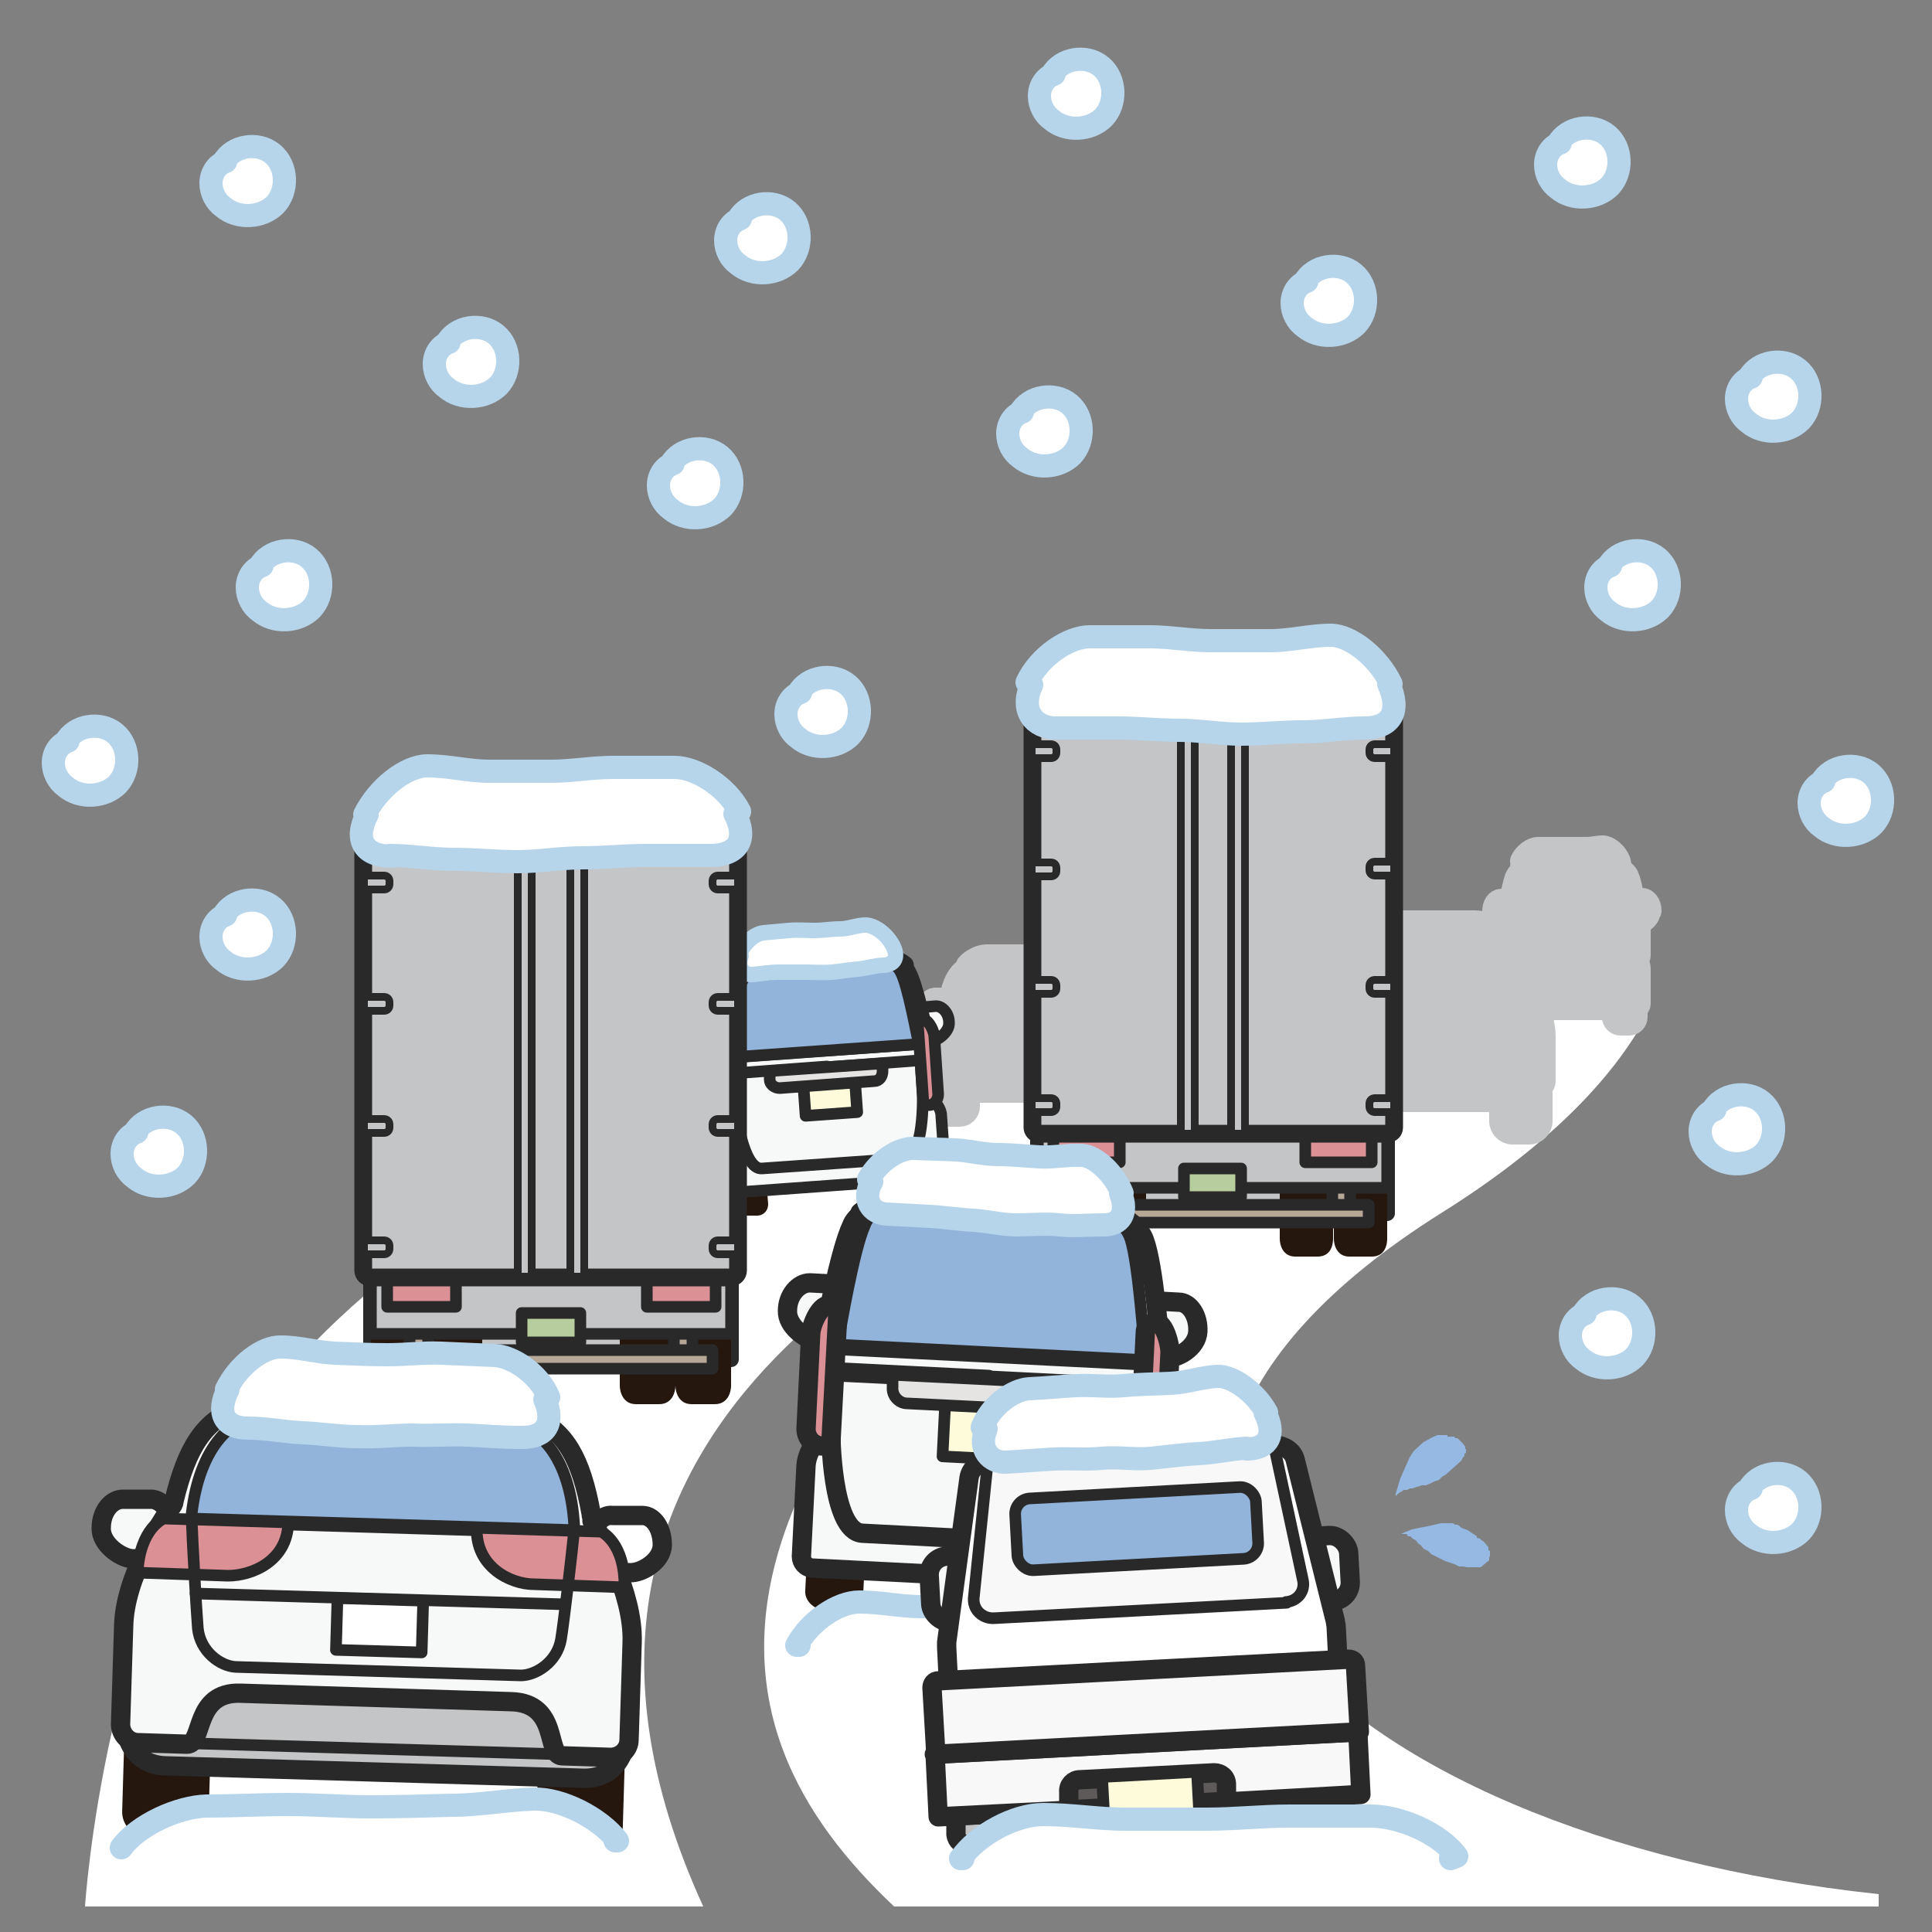<?xml version="1.0" encoding="UTF-8"?>
<svg xmlns="http://www.w3.org/2000/svg" version="1.1" viewBox="0 0 250 250">
  <rect x="0" y="0" width="250" height="250" fill="#808080" stroke="none"/>
  <defs>
    <style>
      .cls-1, .cls-2, .cls-3, .cls-4, .cls-5, .cls-6, .cls-7, .cls-8, .cls-9, .cls-10, .cls-11, .cls-12, .cls-13, .cls-14, .cls-15, .cls-16, .cls-17, .cls-18, .cls-19, .cls-20, .cls-21, .cls-22, .cls-23, .cls-24, .cls-25, .cls-26, .cls-27, .cls-28 {
        stroke-linecap: round;
        stroke-linejoin: round;
      }

      .cls-1, .cls-2, .cls-3, .cls-4, .cls-6, .cls-7, .cls-8, .cls-9, .cls-10, .cls-11, .cls-12, .cls-13, .cls-14, .cls-15, .cls-16, .cls-17, .cls-18, .cls-19, .cls-20, .cls-21, .cls-23, .cls-26, .cls-27, .cls-28, .cls-29 {
        stroke: #292929;
      }

      .cls-1, .cls-5, .cls-30, .cls-23 {
        fill: #fff;
      }

      .cls-1, .cls-7 {
        stroke-width: 1.5px;
      }

      .cls-2, .cls-7, .cls-8, .cls-11, .cls-18, .cls-25, .cls-29 {
        fill: #c4c5c6;
      }

      .cls-3, .cls-18, .cls-19, .cls-23, .cls-28 {
        stroke-width: 2.5px;
      }

      .cls-3, .cls-21 {
        fill: #f8f8f8;
      }

      .cls-4, .cls-8, .cls-9, .cls-10, .cls-12, .cls-13, .cls-17, .cls-21, .cls-26 {
        stroke-width: 1.5px;
      }

      .cls-4, .cls-22, .cls-24 {
        fill: none;
      }

      .cls-5, .cls-22, .cls-24 {
        stroke: #b6d4ea;
      }

      .cls-5, .cls-22, .cls-25 {
        stroke-width: 3px;
      }

      .cls-31 {
        fill: #25160e;
      }

      .cls-6 {
        fill: #5d5a59;
      }

      .cls-6, .cls-20 {
        stroke-width: 2.5px;
      }

      .cls-9, .cls-19, .cls-20 {
        fill: #f7f8f8;
      }

      .cls-10 {
        fill: #b7cd9d;
      }

      .cls-32 {
        fill: #95b9e2;
      }

      .cls-11, .cls-24 {
        stroke-width: 2px;
      }

      .cls-33 {
        fill: #bfc0c0;
      }

      .cls-12, .cls-28 {
        fill: #da9095;
      }

      .cls-13 {
        fill: #e5e4e3;
      }

      .cls-14 {
        stroke-width: 1.5px;
      }

      .cls-14, .cls-15, .cls-16 {
        fill: #fefbda;
      }

      .cls-15 {
        stroke-width: 1.5px;
      }

      .cls-16, .cls-27 {
        stroke-width: 1.5px;
      }

      .cls-17 {
        fill: #b7a797;
      }

      .cls-25 {
        stroke: #c4c5c6;
      }

      .cls-26, .cls-27 {
        fill: #92b3da;
      }

      .cls-29 {
        stroke-miterlimit: 10;
        stroke-width: 2.3px;
      }
    </style>
  </defs>
  <!-- Generator: Adobe Illustrator 28.7.1, SVG Export Plug-In . SVG Version: 1.2.0 Build 142)  -->
  <g>
    <g id="_レイヤー_1" data-name="レイヤー_1">
      <g id="_レイヤー_1-2" data-name="_レイヤー_1">
        <g id="_レイヤー_1-2">
          <g>
            <path class="cls-30" d="M149.6,121.8c-42.6,15.2-91.4,25.6-118.3,63.1-17.8,22.1-20.3,61.8-20.3,61.8h80c-29.3-64.1,34-89.1,50.4-97.9,11.1-5.9,24.3-11.6,33.9-18.9l-25.7-8.1h0Z"/>
            <path class="cls-30" d="M192.6,117.9c-6.3,24.7-75.3,36.1-90.9,79.9-7.9,22.1,2.1,37.7,14,48.9h127.4v-1.6c-71.3-7.6-116.6-50.5-56.5-88.2,13.4-8.4,22-17.1,26.5-25.5l-20.4-13.6h-.1Z"/>
          </g>
          <path class="cls-25" d="M213.5,117.8c0-.8-.5-1.4-1-1.4h-1.2c-.2-1.2-.4-2.3-.7-2.9,0-.2-.2-.4-.4-.6s-.4-.3-.7-.4c.2-.3.1-.7,0-1.1h0c-.4-1-1.4-1.8-2.1-1.8s-1.4.2-2.1.2h-6.3c-.7,0-1.7.7-2.1,1.6h.2c-.3.6-.2,1.1,0,1.3-.2,0-.3.2-.5.3-.2.2-.3.4-.4.6-.2.6-.5,1.8-.7,2.9h-1.2c-.6,0-1,.6-1,1.4s.7,1.2,1.2,1.3v4.4c0,.3.2.5.4.7-.1.2-.4.6-.4,1.1v4.5c0,.2.1.4.3.5v1.2c0,.5.4.9.9.9h1.1c.5,0,.9-.4.9-.9v-1.1h11.1v1.1c0,.5.4.9.9.9h1.1c.5,0,.9-.4.9-.9v-1.2c.2,0,.4-.3.4-.5v-4.5c0-.5-.2-.9-.4-1.1h0c.2,0,.4-.4.4-.7v-4.3c.6,0,1.3-.7,1.3-1.4h.1Z"/>
          <path class="cls-25" d="M144.8,130.6c0-.7-.4-1.3-.9-1.3h-1.3c-.3,0-.5.2-.7.5v-.2c-.1,0-.1-.2-.2-.3-.4-2-1-3.2-2-3.9,0,0,0-.3-.2-.5h.2c-.5-.7-1.7-1.2-2.5-1.2h-9.6c-.8,0-1.9.6-2.4,1.2h0c0,.2-.2.4-.2.5-1,.7-1.6,1.8-2,3.9v.5c-.2-.3-.4-.5-.7-.5h-1.3c-.5,0-.9.6-.9,1.3s.9,1.3,1.4,1.3h.3v.5c-.3.8-.5,1.7-.5,2.6v4.3c0,.2,0,.4.2.6v3.3c0,.6.5,1.1,1.1,1.1h1.6c.6,0,1.1-.5,1.1-1.1v-2h14.5v2c0,.6.5,1.1,1.1,1.1h1.6c.6,0,1.1-.5,1.1-1.1v-3.3c.2-.1.3-.4.3-.6v-4.3c0-.8-.2-1.6-.5-2.4h0v-.6h.3c.5,0,1.4-.6,1.4-1.3h-.3Z"/>
          <g>
            <g>
              <g>
                <path class="cls-31" d="M118.3,150.7h1.8c.8-.2,1.4.4,1.5,1.1l.2,2.4c0,.8-.5,1.4-1.3,1.5h-1.8c-.8.2-1.4-.4-1.5-1.1l-.2-2.4c0-.8.5-1.4,1.3-1.5Z"/>
                <path class="cls-31" d="M95.9,152.3h1.8c.8-.2,1.4.4,1.5,1.1l.2,2.4c0,.8-.5,1.4-1.3,1.5h-1.8c-.8.2-1.4-.4-1.5-1.1l-.2-2.4c0-.8.5-1.4,1.3-1.5Z"/>
              </g>
              <g>
                <g>
                  <g>
                    <path class="cls-33" d="M94.8,136.6h-1.4c-.9.2-2.5-.7-2.6-2h0c0-1.2.6-2.3,1.5-2.4l2.3-.2c.9,0,1.7.9,1.8,2.1h0c0,1.2-.6,2.3-1.5,2.4h-.1Z"/>
                    <path class="cls-9" d="M94.8,136.6h-1.4c-.9.2-2.5-.7-2.6-2h0c0-1.2.6-2.3,1.5-2.4l2.3-.2c.9,0,1.7.9,1.8,2.1h0c0,1.2-.6,2.3-1.5,2.4h-.1Z"/>
                  </g>
                  <g>
                    <path class="cls-33" d="M119.1,134.8h1.4c.9-.2,2.4-1.3,2.3-2.5h0c0-1.2-.9-2.2-1.8-2.1l-2.3.2c-.9,0-1.5,1.1-1.5,2.4h0c0,1.2.9,2.2,1.8,2.1h0Z"/>
                    <path class="cls-9" d="M119.1,134.8h1.4c.9-.2,2.4-1.3,2.3-2.5h0c0-1.2-.9-2.2-1.8-2.1l-2.3.2c-.9,0-1.5,1.1-1.5,2.4h0c0,1.2.9,2.2,1.8,2.1h0Z"/>
                  </g>
                </g>
                <g>
                  <path class="cls-9" d="M93.7,137.1h0c0,.1.5,7,.5,7v.5c-.2.3-.5,1-.4,1.8l.5,7.1c0,.5.4.8.9.8l26.3-1.9c.5,0,.8-.4.8-.9l-.5-7.1c0-.8-.5-1.4-.7-1.7,0-.1-.2-.3-.2-.5l-.5-6.9h0v-.3l-26.5,1.9v.2h-.2Z"/>
                  <path class="cls-19" d="M106.1,123.7c-5.7.4-9.2,1.1-10.6,2.7l21.5-1.5c-1.6-1.3-5.2-1.5-10.9-1.1h0Z"/>
                  <path class="cls-9" d="M117,124.8l-21.5,1.5c-.3.3-.5.7-.6,1-.7,2-1,8.1-1.1,9.5l26.5-1.9c-.3-1.3-1.5-7.4-2.5-9.2-.2-.4-.4-.7-.8-.9Z"/>
                  <path class="cls-26" d="M116,124.9l-19.5,1.4c-.3.3-.5.7-.6,1-.6,2-.9,8.1-1,9.5l24-1.7c-.3-1.3-1.4-7.4-2.3-9.2-.2-.4-.4-.7-.7-.9h0Z"/>
                </g>
                <path class="cls-9" d="M107,138l-12.1.9.3,4.6s.9,7.9,3.4,7.7l18.5-1.3c2.5-.2,2.3-8.1,2.3-8.1l-.3-4.6-12.1.9h0Z"/>
                <rect class="cls-15" x="104.1" y="140.2" width="6.7" height="4" transform="translate(-9.9 8) rotate(-4.1)"/>
                <path class="cls-13" d="M99.6,138.6l14.6-1v1c0,.7-.4,1.3-1.1,1.3l-12.2.9c-.7,0-1.3-.5-1.3-1.1v-1h0Z"/>
                <path class="cls-12" d="M95.4,144.7h-.8c-.7.1-1.2-.4-1.3-1.1l-.5-7.4c0-.7.4-2.4,1.1-2.4h0c.4,0,.8.3.8.7l.7,10.1h0Z"/>
                <path class="cls-12" d="M119.6,143h.6c.7,0,1.2-.7,1.2-1.4l-.5-7.4c0-.7-.7-2.2-1.3-2.2h0c-.4,0-.8.4-.8.9l.7,10h.1Z"/>
              </g>
            </g>
            <g>
              <path class="cls-30" d="M114.4,124.9c-1.1,0-2.2.4-3.4.5s-2.2.3-3.4.4-2.3,0-3.4,0h-3.4c-1.1,0-2.3.2-3.4.3s-2.1-.8-1.5-2.4h-.3c.6-1.7,2.1-2.9,3.2-3s2.2-.2,3.3-.3,2.2,0,3.3,0,2.2-.2,3.3-.2,2.2-.5,3.3-.5,2.7,1.1,3.5,2.6h0c.8,1.5.3,2.5-1.1,2.6h0Z"/>
              <path class="cls-24" d="M114.4,124.9c-1.1,0-2.2.4-3.4.5s-2.2.3-3.4.4-2.3,0-3.4,0h-3.4c-1.1,0-2.3.2-3.4.3s-2.1-.8-1.5-2.4h-.3c.6-1.7,2.1-2.9,3.2-3s2.2-.2,3.3-.3,2.2,0,3.3,0,2.2-.2,3.3-.2,2.2-.5,3.3-.5,2.7,1.1,3.5,2.6h0c.8,1.5.3,2.5-1.1,2.6h0Z"/>
            </g>
          </g>
          <path class="cls-25" d="M201.4,128.5c0-1-.6-1.7-1.2-1.7h-1.8c-.4,0-.7.3-1,.6,0,0-.1-.2-.2-.3,0,0-.1-.2-.2-.4-.6-2.8-1.4-4.3-2.7-5.2,0-.2,0-.4-.3-.6h.2c-.7-1-2.2-1.6-3.3-1.6h-9.6c-1.1,0-2.1-.2-3.2-.2s-2.5.8-3.2,1.6h.1c-.2.3-.3.5-.3.7-1.3.9-2.1,2.4-2.7,5.2,0,0,0,.3-.2.4,0,0-.1.2-.2.3-.2-.4-.6-.6-1-.6h-1.8c-.7,0-1.2.8-1.2,1.7s1.2,1.7,1.9,1.7h.4v.6c-.4,1.1-.7,2.3-.7,3.4v5.8c0,.3.1.5.3.7v4.5c0,.8.7,1.5,1.5,1.5h2.2c.8,0,1.5-.7,1.5-1.5v-2.7h19.5v2.7c0,.8.7,1.5,1.5,1.5h2.2c.8,0,1.5-.7,1.5-1.5v-4.4c.2-.2.4-.5.4-.8v-5.8c0-1.1-.3-2.2-.6-3.2h0v-.8h.4c.7,0,1.9-.8,1.9-1.7h0Z"/>
          <g>
            <g>
              <rect class="cls-11" x="134.3" y="146.7" width="45.2" height="10.3"/>
              <g>
                <g>
                  <path class="cls-31" d="M141.3,150.2v10.1c0,.8-.3,2.3-2,2.3h-2.9c-1.6,0-2-1.5-2-2.3v-10.1c0-.8.9-1.5,2-1.5h2.9c1.1,0,2,.7,2,1.5h0Z"/>
                  <path class="cls-31" d="M148.3,150.2v10.1c0,.8-.3,2.3-2,2.3h-2.9c-1.6,0-2-1.5-2-2.3v-10.1c0-.8.9-1.5,2-1.5h2.9c1.1,0,2,.7,2,1.5h0Z"/>
                </g>
                <g>
                  <path class="cls-31" d="M172.5,150.2v10.1c0,.8-.3,2.3-2,2.3h-2.9c-1.6,0-2-1.5-2-2.3v-10.1c0-.8.9-1.5,2-1.5h2.9c1.1,0,2,.7,2,1.5h0Z"/>
                  <path class="cls-31" d="M179.5,150.2v10.1c0,.8-.3,2.3-2,2.3h-2.9c-1.6,0-2-1.5-2-2.3v-10.1c0-.8.9-1.5,2-1.5h2.9c1.1,0,2,.7,2,1.5h0Z"/>
                </g>
              </g>
              <g>
                <rect class="cls-17" x="139.2" y="146.2" width="2.3" height="10.9"/>
                <rect class="cls-17" x="172.4" y="146.2" width="2.3" height="10.9"/>
              </g>
              <rect class="cls-8" x="134.3" y="146.5" width="45.2" height="7.2"/>
              <path class="cls-29" d="M135,91.2h43.9c.8,0,1.5.7,1.5,1.5v53.2c0,.5-.4.8-.8.8h-45.2c-.5,0-.8-.4-.8-.8v-53.2c0-.8.7-1.5,1.5-1.5h0Z"/>
              <rect class="cls-10" x="153.2" y="151.2" width="7.4" height="3.7"/>
              <rect class="cls-17" x="136.7" y="155.9" width="40.4" height="2.3"/>
              <path class="cls-2" d="M177.2,97.4v-.4c0-.4.3-.7.7-.7h2.5v1.8h-2.5c-.4,0-.7-.3-.7-.7Z"/>
              <path class="cls-2" d="M177.2,112.6v-.4c0-.4.3-.7.7-.7h2.5v1.8h-2.5c-.4,0-.7-.3-.7-.7Z"/>
              <path class="cls-2" d="M177.2,127.9v-.4c0-.4.3-.7.7-.7h2.5v1.8h-2.5c-.4,0-.7-.3-.7-.7Z"/>
              <path class="cls-2" d="M177.2,143.2v-.4c0-.4.3-.7.7-.7h2.5v1.8h-2.5c-.4,0-.7-.3-.7-.7h0Z"/>
              <path class="cls-2" d="M133.5,98.1v-1.8h2.5c.4,0,.7.3.7.7v.4c0,.4-.3.7-.7.7,0,0-2.5,0-2.5,0Z"/>
              <path class="cls-2" d="M133.5,113.4v-1.8h2.5c.4,0,.7.3.7.7v.4c0,.4-.3.7-.7.7,0,0-2.5,0-2.5,0Z"/>
              <path class="cls-2" d="M133.5,128.6v-1.8h2.5c.4,0,.7.3.7.7v.4c0,.4-.3.7-.7.7h-2.5Z"/>
              <path class="cls-2" d="M133.5,143.9v-1.8h2.5c.4,0,.7.3.7.7v.4c0,.4-.3.7-.7.7h-2.5Z"/>
              <rect class="cls-2" x="152.8" y="91.2" width="1.8" height="55.5"/>
              <rect class="cls-2" x="159.3" y="91.2" width="1.8" height="55.5"/>
              <g>
                <rect class="cls-12" x="136.3" y="147.1" width="8.6" height="3.3"/>
                <rect class="cls-12" x="168.9" y="147.1" width="8.6" height="3.3"/>
              </g>
            </g>
            <g>
              <path class="cls-30" d="M176.6,94.2c-2.7,0-5.3.5-8,.5s-5.3.3-8,.3-5.3-.5-8-.5-5.3-.3-8-.3h-8c-2.7,0-4.7-2.2-3.1-5.6l-.6-.3c1.6-3.4,5.4-5.9,8.1-5.9h7.8c2.6,0,5.2.5,7.8.5h7.8c2.6,0,5.2-.7,7.8-.7s6.2,2.9,7.8,6.3h-.3c1.6,3.6.3,5.7-3.1,5.7h0Z"/>
              <path class="cls-22" d="M176.6,94.2c-2.7,0-5.3.5-8,.5s-5.3.3-8,.3-5.3-.5-8-.5-5.3-.3-8-.3h-8c-2.7,0-4.7-2.2-3.1-5.6l-.6-.3c1.6-3.4,5.4-5.9,8.1-5.9h7.8c2.6,0,5.2.5,7.8.5h7.8c2.6,0,5.2-.7,7.8-.7s6.2,2.9,7.8,6.3h-.3c1.6,3.6.3,5.7-3.1,5.7h0Z"/>
            </g>
          </g>
          <g>
            <g>
              <rect class="cls-11" x="48" y="165.3" width="46.6" height="10.6"/>
              <g>
                <g>
                  <path class="cls-31" d="M55.2,168.9v10.4c0,.8-.4,2.4-2.1,2.4h-3c-1.7,0-2.1-1.6-2.1-2.4v-10.4c0-.8.9-1.5,2.1-1.5h3c1.1,0,2.1.7,2.1,1.5h0Z"/>
                  <path class="cls-31" d="M62.4,168.9v10.4c0,.8-.4,2.4-2.1,2.4h-3c-1.7,0-2.1-1.6-2.1-2.4v-10.4c0-.8.9-1.5,2.1-1.5h3c1.1,0,2.1.7,2.1,1.5h0Z"/>
                </g>
                <g>
                  <path class="cls-31" d="M87.4,168.9v10.4c0,.8-.4,2.4-2.1,2.4h-3c-1.7,0-2.1-1.6-2.1-2.4v-10.4c0-.8.9-1.5,2.1-1.5h3c1.1,0,2.1.7,2.1,1.5h0Z"/>
                  <path class="cls-31" d="M94.6,168.9v10.4c0,.8-.4,2.4-2.1,2.4h-3c-1.7,0-2.1-1.6-2.1-2.4v-10.4c0-.8.9-1.5,2.1-1.5h3c1.1,0,2.1.7,2.1,1.5h0Z"/>
                </g>
              </g>
              <g>
                <rect class="cls-17" x="53" y="164.7" width="2.4" height="11.2"/>
                <rect class="cls-17" x="87.2" y="164.7" width="2.4" height="11.2"/>
              </g>
              <rect class="cls-8" x="48" y="165.1" width="46.6" height="7.5"/>
              <path class="cls-29" d="M48.6,107.9h45.4c.8,0,1.5.7,1.5,1.5v55c0,.5-.4.9-.9.9h-46.7c-.5,0-.9-.4-.9-.9v-55c0-.8.7-1.5,1.5-1.5,0,0,0,0,.1,0Z"/>
              <rect class="cls-10" x="67.5" y="169.9" width="7.6" height="3.8"/>
              <rect class="cls-17" x="50.5" y="174.7" width="41.7" height="2.4"/>
              <path class="cls-2" d="M92.2,114.4v-.4c0-.4.3-.7.7-.7h2.6v1.8h-2.6c-.4,0-.7-.3-.7-.7Z"/>
              <path class="cls-2" d="M92.2,130.1v-.4c0-.4.3-.7.7-.7h2.6v1.8h-2.6c-.4,0-.7-.3-.7-.7h0Z"/>
              <path class="cls-2" d="M92.2,145.9v-.4c0-.4.3-.7.7-.7h2.6v1.8h-2.6c-.4,0-.7-.3-.7-.7h0Z"/>
              <path class="cls-2" d="M92.2,161.6v-.4c0-.4.3-.7.7-.7h2.6v1.8h-2.6c-.4,0-.7-.3-.7-.7h0Z"/>
              <path class="cls-2" d="M47.1,115.1v-1.8h2.6c.4,0,.7.3.7.7v.4c0,.4-.3.7-.7.7,0,0-2.6,0-2.6,0Z"/>
              <path class="cls-2" d="M47.1,130.8v-1.8h2.6c.4,0,.7.3.7.7v.4c0,.4-.3.7-.7.7h-2.6Z"/>
              <path class="cls-2" d="M47.1,146.6v-1.8h2.6c.4,0,.7.3.7.7v.4c0,.4-.3.7-.7.7h-2.6Z"/>
              <path class="cls-2" d="M47.1,162.3v-1.8h2.6c.4,0,.7.3.7.7v.4c0,.4-.3.7-.7.7h-2.6Z"/>
              <rect class="cls-2" x="67" y="107.9" width="1.8" height="57.3"/>
              <rect class="cls-2" x="73.8" y="107.9" width="1.8" height="57.3"/>
              <g>
                <rect class="cls-12" x="50.1" y="165.7" width="8.9" height="3.4"/>
                <rect class="cls-12" x="83.7" y="165.7" width="8.9" height="3.4"/>
              </g>
            </g>
            <g>
              <path class="cls-30" d="M50.7,110.8c-3.6,0-4.9-2.1-3.2-5.4h-.3c1.7-3.4,5.3-6.3,8.1-6.3s5.3.7,8,.7h8c2.7,0,5.3-.5,8-.5h8c2.7,0,6.7,2.4,8.4,5.7l-.6.3c1.7,3.3.4,5.4-3.2,5.4h-8.3c-2.8,0-5.5.3-8.3.3s-5.5.5-8.3.5-5.5-.3-8.3-.3-5.5-.5-8.3-.5h.3Z"/>
              <path class="cls-22" d="M50.7,110.8c-3.6,0-4.9-2.1-3.2-5.4h-.3c1.7-3.4,5.3-6.3,8.1-6.3s5.3.7,8,.7h8c2.7,0,5.3-.5,8-.5h8c2.7,0,6.7,2.4,8.4,5.7l-.6.3c1.7,3.3.4,5.4-3.2,5.4h-8.3c-2.8,0-5.5.3-8.3.3s-5.5.5-8.3.5-5.5-.3-8.3-.3-5.5-.5-8.3-.5h.3Z"/>
            </g>
          </g>
          <g>
            <g>
              <g>
                <path class="cls-31" d="M143.9,201.6h2.9c1.3.2,2.3,1.3,2.2,2.5l-.2,4c0,1.2-1.2,2.2-2.4,2.1h-2.9c-1.3-.2-2.3-1.3-2.2-2.5l.2-4c0-1.2,1.2-2.2,2.4-2.1Z"/>
                <path class="cls-31" d="M106.8,199.7h2.9c1.3.2,2.3,1.3,2.2,2.5l-.2,4c0,1.2-1.2,2.2-2.4,2.1h-2.9c-1.3-.2-2.3-1.3-2.2-2.5l.2-4c0-1.2,1.2-2.2,2.4-2.1Z"/>
              </g>
              <g>
                <g>
                  <g>
                    <path class="cls-33" d="M108.2,173.6h-2.4c-1.5-.2-4-2-3.9-4h0c0-2,1.4-3.6,2.9-3.6l3.8.2c1.5,0,2.6,1.8,2.5,3.8h0c0,2-1.4,3.6-2.9,3.6h0Z"/>
                    <path class="cls-19" d="M108.2,173.6h-2.4c-1.5-.2-4-2-3.9-4h0c0-2,1.4-3.6,2.9-3.6l3.8.2c1.5,0,2.6,1.8,2.5,3.8h0c0,2-1.4,3.6-2.9,3.6h0Z"/>
                  </g>
                  <g>
                    <path class="cls-33" d="M148.4,175.7h2.4c1.5.2,4.1-1.3,4.2-3.4h0c.1-2-1-3.8-2.5-3.8l-3.8-.2c-1.5,0-2.8,1.5-2.9,3.6h0c-.1,2,1,3.8,2.5,3.8h.1Z"/>
                    <path class="cls-19" d="M148.4,175.7h2.4c1.5.2,4.1-1.3,4.2-3.4h0c.1-2-1-3.8-2.5-3.8l-3.8-.2c-1.5,0-2.8,1.5-2.9,3.6h0c-.1,2,1,3.8,2.5,3.8h.1Z"/>
                  </g>
                </g>
                <g>
                  <path class="cls-19" d="M106.3,174.3v.2l-.6,11.5c0,.3,0,.5-.3.8-.4.5-1,1.6-1.1,2.8l-.6,11.8c0,.8.6,1.4,1.3,1.5l43.5,2.2c.8,0,1.4-.6,1.5-1.3l.6-11.8c0-1.3-.5-2.4-.8-2.9-.1-.2-.2-.5-.2-.8l.6-11.5v-.6l-43.9-2.2v.4h0Z"/>
                  <path class="cls-19" d="M129.3,154.7c-9.4-.5-15.3,0-18,2.2l35.6,1.8c-2.4-2.5-8.2-3.6-17.7-4.1h.1Z"/>
                  <path class="cls-19" d="M147,158.8l-35.6-1.8c-.5.5-1,1-1.2,1.6-1.5,3.1-3.4,13.1-3.8,15.3l43.9,2.2c-.2-2.3-1-12.4-2.2-15.6-.2-.6-.6-1.2-1.1-1.7Z"/>
                  <path class="cls-26" d="M145.3,158.7l-32.3-1.7c-.5.5-.9,1-1.1,1.6-1.4,3.1-3.1,13.1-3.5,15.4l39.8,2c-.2-2.3-.9-12.4-1.9-15.6-.2-.6-.5-1.2-1-1.7h0Z"/>
                </g>
                <path class="cls-19" d="M127.9,178.5l-20-1-.4,7.6s0,13.1,4.1,13.3l30.6,1.6c4.1.2,5.4-12.8,5.4-12.8l.4-7.6-20-1h0Z"/>
                <rect class="cls-14" x="124.3" y="179.8" width="6.7" height="11.1" transform="translate(-63.9 303.5) rotate(-87.1)"/>
                <path class="cls-13" d="M115.6,177.9l24.2,1.2v1.6c-.1,1.1-1.1,2-2.2,1.9l-20.2-1c-1.1,0-2-1-1.9-2.1v-1.6h0Z"/>
                <path class="cls-28" d="M107.5,187.1h-1.3c-1.1-.1-1.9-1.1-1.9-2.2l.6-12.2c0-1.1,1.1-3.8,2.3-3.8h0c.7,0,1.2.6,1.2,1.3l-.9,16.8h0Z"/>
                <path class="cls-28" d="M147.6,189.1h1c1.2.1,2.2-.8,2.2-1.9l.6-12.2c0-1.1-.7-3.8-1.8-3.9h0c-.7,0-1.4.5-1.4,1.3l-.8,16.5s0,.2.2.2h0Z"/>
              </g>
            </g>
            <g>
              <path class="cls-30" d="M106.6,217.7c-3.6,0-4.9-1.9-3.2-4.8h-.3c1.7-3.1,5.3-5.6,8.1-5.6s5.3.6,8,.6h8c2.7,0,5.3-.4,8-.4h8c2.7,0,6.7,2.1,8.4,5.1l-.6.3c1.7,2.9.4,4.8-3.2,4.8h-8.3c-2.8,0-5.5.2-8.3.2s-5.5.4-8.3.4-5.5-.2-8.3-.2-5.5-.4-8.3-.4h.3Z"/>
              <path class="cls-22" d="M103.4,212.9h-.3c1.7-3.1,5.3-5.6,8.1-5.6s5.3.6,8,.6h8c2.7,0,5.3-.4,8-.4h8c2.7,0,6.7,2.1,8.4,5.1"/>
            </g>
            <g>
              <path class="cls-30" d="M142.7,158.5c-1.9,0-3.8.2-5.6,0s-3.7,0-5.6,0-3.7-.5-5.6-.6-3.7-.4-5.6-.5-3.7-.2-5.6-.3-3.2-1.8-1.9-4.2l-.4-.3c1.3-2.4,4-4.1,5.9-4s3.6.1,5.4.2,3.6.6,5.4.6,3.6.2,5.4.3,3.7-.3,5.5-.2,4.2,2.4,5.2,4.9h-.2c1,2.6,0,4.2-2.4,4.1h.1Z"/>
              <path class="cls-22" d="M142.7,158.5c-1.9,0-3.8.2-5.6,0s-3.7,0-5.6,0-3.7-.5-5.6-.6-3.7-.4-5.6-.5-3.7-.2-5.6-.3-3.2-1.8-1.9-4.2l-.4-.3c1.3-2.4,4-4.1,5.9-4s3.6.1,5.4.2,3.6.6,5.4.6,3.6.2,5.4.3,3.7-.3,5.5-.2,4.2,2.4,5.2,4.9h-.2c1,2.6,0,4.2-2.4,4.1h.1Z"/>
            </g>
          </g>
          <g>
            <g>
              <g>
                <g>
                  <path class="cls-33" d="M19.5,201.7h-2.4c-1.5-.1-4.1-1.9-4-4h0c0-2.1,1.3-3.7,2.8-3.7h3.8c1.5.2,2.7,1.9,2.6,4h0c0,2.1-1.3,3.7-2.8,3.7Z"/>
                  <path class="cls-33" d="M17.1,200.1c-.8,0-2.6-1.2-2.5-2.3s.8-2.2,1.3-2.2h3.8c.5.1,1.2,1,1.1,2.4s-.8,2.2-1.3,2.2h-2.4Z"/>
                  <path class="cls-33" d="M79.1,203.5h2.4c1.5.1,4.2-1.5,4.2-3.6h0c0-2.1-1.1-3.8-2.6-3.8h-3.8c-1.5-.2-2.8,1.5-2.8,3.6h0c0,2.1,1.1,3.8,2.6,3.8h0Z"/>
                  <path class="cls-33" d="M79.1,202c-.5,0-1.2-.9-1.1-2.3s.8-2.2,1.3-2.2h3.8c.5.1,1.2,1,1.1,2.4s-1.9,2.2-2.7,2.2h-2.4Z"/>
                </g>
                <g>
                  <path class="cls-19" d="M19.5,201.7h-2.4c-1.5-.1-4.1-1.9-4-4h0c0-2.1,1.3-3.7,2.8-3.7h3.8c1.5.2,2.7,1.9,2.6,4h0c0,2.1-1.3,3.7-2.8,3.7Z"/>
                  <path class="cls-23" d="M79.1,203.5h2.4c1.5.1,4.2-1.5,4.2-3.6h0c0-2.1-1.1-3.8-2.6-3.8h-3.8c-1.5-.2-2.8,1.5-2.8,3.6h0c0,2.1,1.1,3.8,2.6,3.8h0Z"/>
                </g>
              </g>
              <rect class="cls-31" x="13.9" y="224.5" width="15.2" height="11.2" rx="3.2" ry="3.2" transform="translate(-209.1 244.8) rotate(-88.3)"/>
              <rect class="cls-31" x="67.5" y="226.2" width="15.2" height="11.2" rx="3.2" ry="3.2" transform="translate(-158.8 300) rotate(-88.3)"/>
              <path class="cls-18" d="M48.7,223.3l-32.6-1s-.2,6.1,5.4,6.2l53.9,1.6c5.6.2,5.8-5.9,5.8-5.9l-32.6-1h0Z"/>
              <rect class="cls-7" x="45.3" y="195.5" width="8.2" height="53.5" transform="translate(-174.2 265) rotate(-88.3)"/>
              <path class="cls-19" d="M76.8,196.7c-.2-.2-.3-.5-.3-.8-2.6-14.5-8.5-14-26.6-14.5-18.1-.5-24-1.4-27.4,12.9,0,.3-.2.6-.4.8-1.2,1.7-6,9-6.1,15.4l-.4,12.6c0,1.3,1,2.4,2.3,2.4l6.3.2c2.2,0,.8-6.8,6.9-6.6l35.1,1.1c6.2.2,4.4,6.9,6.5,7l6.3.2c1.3,0,2.4-1,2.4-2.3l.4-12.6c.2-6.4-4.2-14-5.2-15.7h.2Z"/>
              <path class="cls-26" d="M74.3,197.4c-.5-8.7-4.5-13.4-9.6-13.5l-29.5-.9c-5.2-.2-9.4,4.3-10.4,12.9v1l49.5,1.5v-1h0Z"/>
              <path class="cls-12" d="M17.8,203.5l11.7.4c3.1,0,7.7-1.9,7.8-6.9l-16.1-.5s-3.1,1.2-3.4,7Z"/>
              <path class="cls-12" d="M80.8,205.4l-11.7-.4c-3.1,0-7.6-2.3-7.4-7.3l16.1.5s3.1,1.4,3,7.2Z"/>
              <path class="cls-4" d="M24.8,196.6c.1,2.9.6,11.6.8,14.1.3,3,2.9,4.9,4.9,5l36.9,1.1c1.9,0,4.7-1.7,5.2-4.7.4-2.5,1.4-11.1,1.7-14.1l-49.5-1.5h0Z"/>
              <rect class="cls-1" x="45.8" y="204.8" width="6.7" height="11.1" transform="translate(-162.6 253.2) rotate(-88.3)"/>
              <line class="cls-4" x1="25.3" y1="206.2" x2="73.1" y2="207.6"/>
            </g>
            <g>
              <path class="cls-30" d="M75.6,243.2c-3.7,0-7.3.6-10.9.6s-7.3.4-10.9.4-7.3-.3-11-.2c-3.7,0-7.3-.1-11,0-3.7,0-7.3.2-11,.2s-6.4-1.8-4.3-4.9l-.8-.3c2.2-3,7.4-5.3,11-5.4,3.5,0,7.1-.2,10.6-.2s7.1.3,10.6.3,7.1-.1,10.6-.2c3.5,0,7.1-.7,10.6-.8s8.5,2.4,10.8,5.4h-.3c2.3,3.1.5,5-4.2,5.1h.2Z"/>
              <path class="cls-22" d="M15.7,239.1c2.2-3,7.4-5.3,11-5.4,3.5,0,7.1-.2,10.6-.2s7.1.3,10.6.3,7.1-.1,10.6-.2c3.5,0,7.1-.7,10.6-.8s8.5,2.4,10.8,5.4h-.3"/>
            </g>
            <g>
              <path class="cls-30" d="M32.1,184.8c-3.1,0-4.1-2-2.6-5h-.2c1.5-3.1,4.7-5.6,7.1-5.5,2.3,0,4.6.7,6.9.8s4.6.2,6.9.2,4.6-.3,6.9-.2,4.6.2,6.9.3c2.3.1,5.7,2.3,7,5.4l-.5.3c1.3,3,.2,4.9-2.9,4.9s-4.7-.2-7.1-.3-4.7.1-7.1,0c-2.4,0-4.7.3-7.1.2-2.4,0-4.7-.4-7.1-.5s-4.7-.6-7.1-.6h0Z"/>
              <path class="cls-22" d="M32.1,184.8c-3.1,0-4.1-2-2.6-5h-.2c1.5-3.1,4.7-5.6,7.1-5.5,2.3,0,4.6.7,6.9.8s4.6.2,6.9.2,4.6-.3,6.9-.2,4.6.2,6.9.3c2.3.1,5.7,2.3,7,5.4l-.5.3c1.3,3,.2,4.9-2.9,4.9s-4.7-.2-7.1-.3-4.7.1-7.1,0c-2.4,0-4.7.3-7.1.2-2.4,0-4.7-.4-7.1-.5s-4.7-.6-7.1-.6h0Z"/>
            </g>
          </g>
          <g>
            <g>
              <g>
                <path class="cls-31" d="M129.7,236.8l3.3-.2c1.4,0,2.7.8,2.7,1.9l.2,3.6c0,1.1-1.1,2.1-2.5,2.2l-3.3.2c-1.4,0-2.7-.8-2.7-1.9l-.2-3.6c0-1.1,1.1-2.1,2.5-2.2Z"/>
                <path class="cls-31" d="M165,234.9l3.3-.2c1.4,0,2.7.8,2.7,1.9l.2,3.6c0,1.1-1.1,2.1-2.5,2.2l-3.3.2c-1.4,0-2.7-.8-2.7-1.9l-.2-3.6c0-1.1,1.1-2.1,2.5-2.2Z"/>
              </g>
              <path class="cls-18" d="M123.6,234.9l50.4-2.7v2.5c.2.8-.5,1.5-1.3,1.6l-47.4,2.5c-.8,0-1.5-.6-1.6-1.4v-2.5h0Z"/>
              <g>
                <rect class="cls-20" x="120.3" y="201.3" width="6" height="8.5" rx="2.4" ry="2.4" transform="translate(-10.9 7) rotate(-3.1)"/>
                <rect class="cls-20" x="168.6" y="198.7" width="6" height="8.5" rx="2.4" ry="2.4" transform="translate(-10.7 9.6) rotate(-3.1)"/>
              </g>
              <path class="cls-23" d="M126.3,234.8h-2.3c-.2.1-.3,0-.4-.2l-1.1-21.4v-.7l2.9-21.3c.2-1.2,1.3-2.1,2.5-2.2l37-2c1.2,0,2.4.7,2.7,1.9l5.2,20.9c0,.2.1.5.1.7l1.1,21.4c0,.2-.1.3-.3.4l-47.4,2.5h0Z"/>
              <rect class="cls-6" x="122.8" y="225.2" width="50.9" height="8.4" transform="translate(-12.2 8.4) rotate(-3.1)"/>
              <path class="cls-3" d="M121,227l.4,8.1,15.8-.8c.7,0,1.2-.6,1.1-1.3v-1.1c-.1-.9.6-1.6,1.4-1.6l17.4-.9c.9,0,1.6.6,1.6,1.5v1.1c0,.7.7,1.2,1.3,1.1l16.1-.9-.4-8.1-54.8,2.9h0Z"/>
              <path class="cls-3" d="M121.4,217.5l53.1-2.8c.5,0,.9.3.9.8l.5,8.6-54.8,2.9-.5-8.6c0-.5.3-.9.8-.9Z"/>
              <rect class="cls-16" x="142.8" y="229.6" width="12.3" height="7.4" transform="translate(-12.4 8.4) rotate(-3.1)"/>
              <g>
                <path class="cls-21" d="M166.5,207.4l-38,2c-1.4,0-2.6-1.1-2.5-2.6l1.7-16.5c0-1.1,1.1-2,2.2-2.1l32.8-1.8c1.1,0,2.2.7,2.4,1.8l3.5,16.3c.3,1.4-.7,2.7-2.2,2.8h.1Z"/>
                <rect class="cls-27" x="131.5" y="193.2" width="31.2" height="9.3" rx="2" ry="2" transform="translate(-10.5 8.2) rotate(-3.1)"/>
              </g>
            </g>
            <g>
              <path class="cls-30" d="M128.8,245.4c-4.7,0-6.5-1.9-4.3-4.9h-.3c2.2-3.1,7-5.7,10.7-5.7s7.1.6,10.6.6h10.6c3.5,0,7.1-.4,10.6-.4h10.6c3.7,0,8.9,2.2,11.1,5.2l-.8.3c2.2,3,.5,4.9-4.2,4.9h-11c-3.7,0-7.3.2-11,.2s-7.3.4-11,.4-7.3-.2-11-.2-7.3-.4-11-.4h.4,0Z"/>
              <path class="cls-22" d="M124.6,240.5h-.3c2.2-3.1,7-5.7,10.7-5.7s7.1.6,10.6.6h10.6c3.5,0,7.1-.4,10.6-.4h10.6c3.7,0,8.9,2.2,11.1,5.2l-.8.3"/>
            </g>
            <g>
              <path class="cls-30" d="M161.3,187.4c-2.1.1-4.1.6-6.2.7s-4.1.4-6.2.6-4.2-.2-6.3,0-4.2,0-6.2.1-4.2.3-6.2.4-3.7-1.6-2.6-4.3l-.5-.2c1.1-2.8,4-4.9,6.1-5s4-.3,6.1-.4,4.1.2,6.1,0,4-.2,6.1-.3,4-.8,6-.9,5,2.1,6.4,4.7h-.2c1.4,2.8.5,4.6-2.2,4.7h-.2Z"/>
              <path class="cls-22" d="M161.3,187.4c-2.1.1-4.1.6-6.2.7s-4.1.4-6.2.6-4.2-.2-6.3,0-4.2,0-6.2.1-4.2.3-6.2.4-3.7-1.6-2.6-4.3l-.5-.2c1.1-2.8,4-4.9,6.1-5s4-.3,6.1-.4,4.1.2,6.1,0,4-.2,6.1-.3,4-.8,6-.9,5,2.1,6.4,4.7h-.2c1.4,2.8.5,4.6-2.2,4.7h-.2Z"/>
            </g>
          </g>
          <g id="_レイヤー_2">
            <path class="cls-5" d="M58.1,44.3c-1.2.4-1.9,1.6-1.9,2.8s.6,2.4,1.6,3.1c1.9,1.6,5,1.4,6.7-.3,1.7-1.8,1.6-5-.3-6.6s-5.2-1.1-6.4,1.1"/>
            <path class="cls-5" d="M33.9,73.2c-1.2.4-1.9,1.6-1.9,2.8s.6,2.4,1.6,3.1c1.9,1.6,5,1.4,6.7-.3,1.7-1.8,1.6-5-.3-6.6-1.9-1.6-5.2-1.1-6.4,1.1"/>
            <path class="cls-5" d="M8.8,95.9c-1.2.4-1.9,1.6-1.9,2.8s.6,2.4,1.6,3.1c1.9,1.6,5,1.4,6.7-.3,1.7-1.8,1.6-5-.3-6.6s-5.2-1.1-6.4,1.1"/>
            <path class="cls-5" d="M17.7,146.5c-1.2.4-1.9,1.6-1.9,2.8s.6,2.4,1.6,3.1c1.9,1.6,5,1.4,6.7-.3,1.7-1.8,1.6-5-.3-6.6s-5.2-1.1-6.4,1.1"/>
            <path class="cls-5" d="M87.1,60c-1.2.4-1.9,1.6-1.9,2.8s.6,2.4,1.6,3.1c1.9,1.6,5,1.4,6.7-.3,1.7-1.8,1.6-5-.3-6.6s-5.2-1.1-6.4,1.1"/>
            <path class="cls-5" d="M132.3,53.3c-1.2.4-1.9,1.6-1.9,2.8s.6,2.4,1.6,3.1c1.9,1.6,5,1.4,6.7-.3,1.7-1.8,1.6-5-.3-6.6-1.9-1.6-5.2-1.1-6.4,1.1"/>
            <path class="cls-5" d="M29.2,118.4c-1.2.4-1.9,1.6-1.9,2.8s.6,2.4,1.6,3.1c1.9,1.6,5,1.4,6.7-.3,1.7-1.8,1.6-5-.3-6.6-1.9-1.6-5.2-1.1-6.4,1.1"/>
            <path class="cls-5" d="M29.2,20.9c-1.2.4-1.9,1.6-1.9,2.8s.6,2.4,1.6,3.1c1.9,1.6,5,1.4,6.7-.3,1.7-1.8,1.6-5-.3-6.6-1.9-1.6-5.2-1.1-6.4,1.1"/>
            <path class="cls-5" d="M169.1,36.4c-1.2.4-1.9,1.6-1.9,2.8s.6,2.4,1.6,3.1c1.9,1.6,5,1.4,6.7-.3,1.7-1.8,1.6-5-.3-6.6-1.9-1.6-5.2-1.1-6.4,1.1"/>
            <path class="cls-5" d="M136.4,9.6c-1.2.4-1.9,1.6-1.9,2.8s.6,2.4,1.6,3.1c1.9,1.6,5,1.4,6.7-.3,1.7-1.8,1.6-5-.3-6.6-1.9-1.6-5.2-1.1-6.4,1.1"/>
            <path class="cls-5" d="M201.9,18.5c-1.2.4-1.9,1.6-1.9,2.8s.6,2.4,1.6,3.1c1.9,1.6,5,1.4,6.7-.3,1.7-1.8,1.6-5-.3-6.6-1.9-1.6-5.2-1.1-6.4,1.1"/>
            <path class="cls-5" d="M226.6,48.8c-1.2.4-1.9,1.6-1.9,2.8s.6,2.4,1.6,3.1c1.9,1.6,5,1.4,6.7-.3,1.7-1.8,1.6-5-.3-6.6s-5.2-1.1-6.4,1.1"/>
            <path class="cls-5" d="M208.4,73.2c-1.2.4-1.9,1.6-1.9,2.8s.6,2.4,1.6,3.1c1.9,1.6,5,1.4,6.7-.3,1.7-1.8,1.6-5-.3-6.6-1.9-1.6-5.2-1.1-6.4,1.1"/>
            <path class="cls-5" d="M103.6,89.6c-1.2.4-1.9,1.6-1.9,2.8s.6,2.4,1.6,3.1c1.9,1.6,5,1.4,6.7-.3,1.7-1.8,1.6-5-.3-6.6s-5.2-1.1-6.4,1.1"/>
            <path class="cls-5" d="M236,101.1c-1.2.4-1.9,1.6-1.9,2.8s.6,2.4,1.6,3.1c1.9,1.6,5,1.4,6.7-.3,1.7-1.8,1.6-5-.3-6.6-1.9-1.6-5.2-1.1-6.4,1.1"/>
            <path class="cls-5" d="M221.9,143.6c-1.2.4-1.9,1.6-1.9,2.8s.6,2.4,1.6,3.1c1.9,1.6,5,1.4,6.7-.3,1.7-1.8,1.6-5-.3-6.6-1.9-1.6-5.2-1.1-6.4,1.1"/>
            <path class="cls-5" d="M205.1,170c-1.2.4-1.9,1.6-1.9,2.8s.6,2.4,1.6,3.1c1.9,1.6,5,1.4,6.7-.3,1.7-1.8,1.6-5-.3-6.6-1.9-1.6-5.2-1.1-6.4,1.1"/>
            <path class="cls-5" d="M226.6,192.6c-1.2.4-1.9,1.6-1.9,2.8s.6,2.4,1.6,3.1c1.9,1.6,5,1.4,6.7-.3,1.7-1.8,1.6-5-.3-6.6-1.9-1.6-5.2-1.1-6.4,1.1"/>
            <path class="cls-5" d="M95.8,28.3c-1.2.4-1.9,1.6-1.9,2.8s.6,2.4,1.6,3.1c1.9,1.6,5,1.4,6.7-.3,1.7-1.8,1.6-5-.3-6.6s-5.2-1.1-6.4,1.1"/>
          </g>
        </g>
      </g>
      <g>
        <path class="cls-32" d="M187.3,185.9h.3s.3,0,.3,0h.3s.1.2.1.2c0,0,.3,0,.3,0l.7.7h0l.3.4v.3h0,.1c0,.1,0,.2,0,.2v.3s-.2.1-.2.1c0,0,0,.3,0,.3l-.2.2c0,0-.2.4-.2.4l-2,1.8-.5.3-.4.4c0,0-.6.2-.6.2l-.6.3-.5.2h-.6c0,.1-.6.2-.6.2l-.5.2h-.4c0,.1-.4.2-.4.2h-.4c0,.1-.6.4-.6.4l-.4.4v-.3s.3-1,.3-1l.3-1,.4-.9.4-.9.4-.9.5-.8,1.3-1.2.4-.2.7-.4.7-.3h1.3Z"/>
        <path class="cls-32" d="M191.5,199.1l.2.2.3.2.6.7v.4c0,0,.2.1.2.1,0,0,0,.3,0,.3v.3s-.1.3-.1.3v.3c0,0-1.1.9-1.1.9h-.3s-.3,0-.3,0h-.4c0,0-.4,0-.4,0h-.4s-.5-.1-.5-.1h-.5c0,0-.6-.3-.6-.3l-.6-.2-.6-.2-.6-.3-.6-.3-.6-.3-.4-.4c0,0-.6-.3-.6-.3l-.3-.4-.4-.3-.3-.4-.4-.2-.3-.3h-.3c0,0-.2-.3-.2-.3,0,0-.4,0-.4,0h-.3c0,0,.4-.2.4-.2l1-.4,1-.2,1-.2.9-.2.9-.2h.9s.3,0,.3,0h.3c0,0,.3.2.3.2h.3c0,0,.3.2.3.2l.2.2c0,0,.8.3.8.3l.6.4.6.4s0,.2,0,.2Z"/>
      </g>
    </g>
  </g>
</svg>